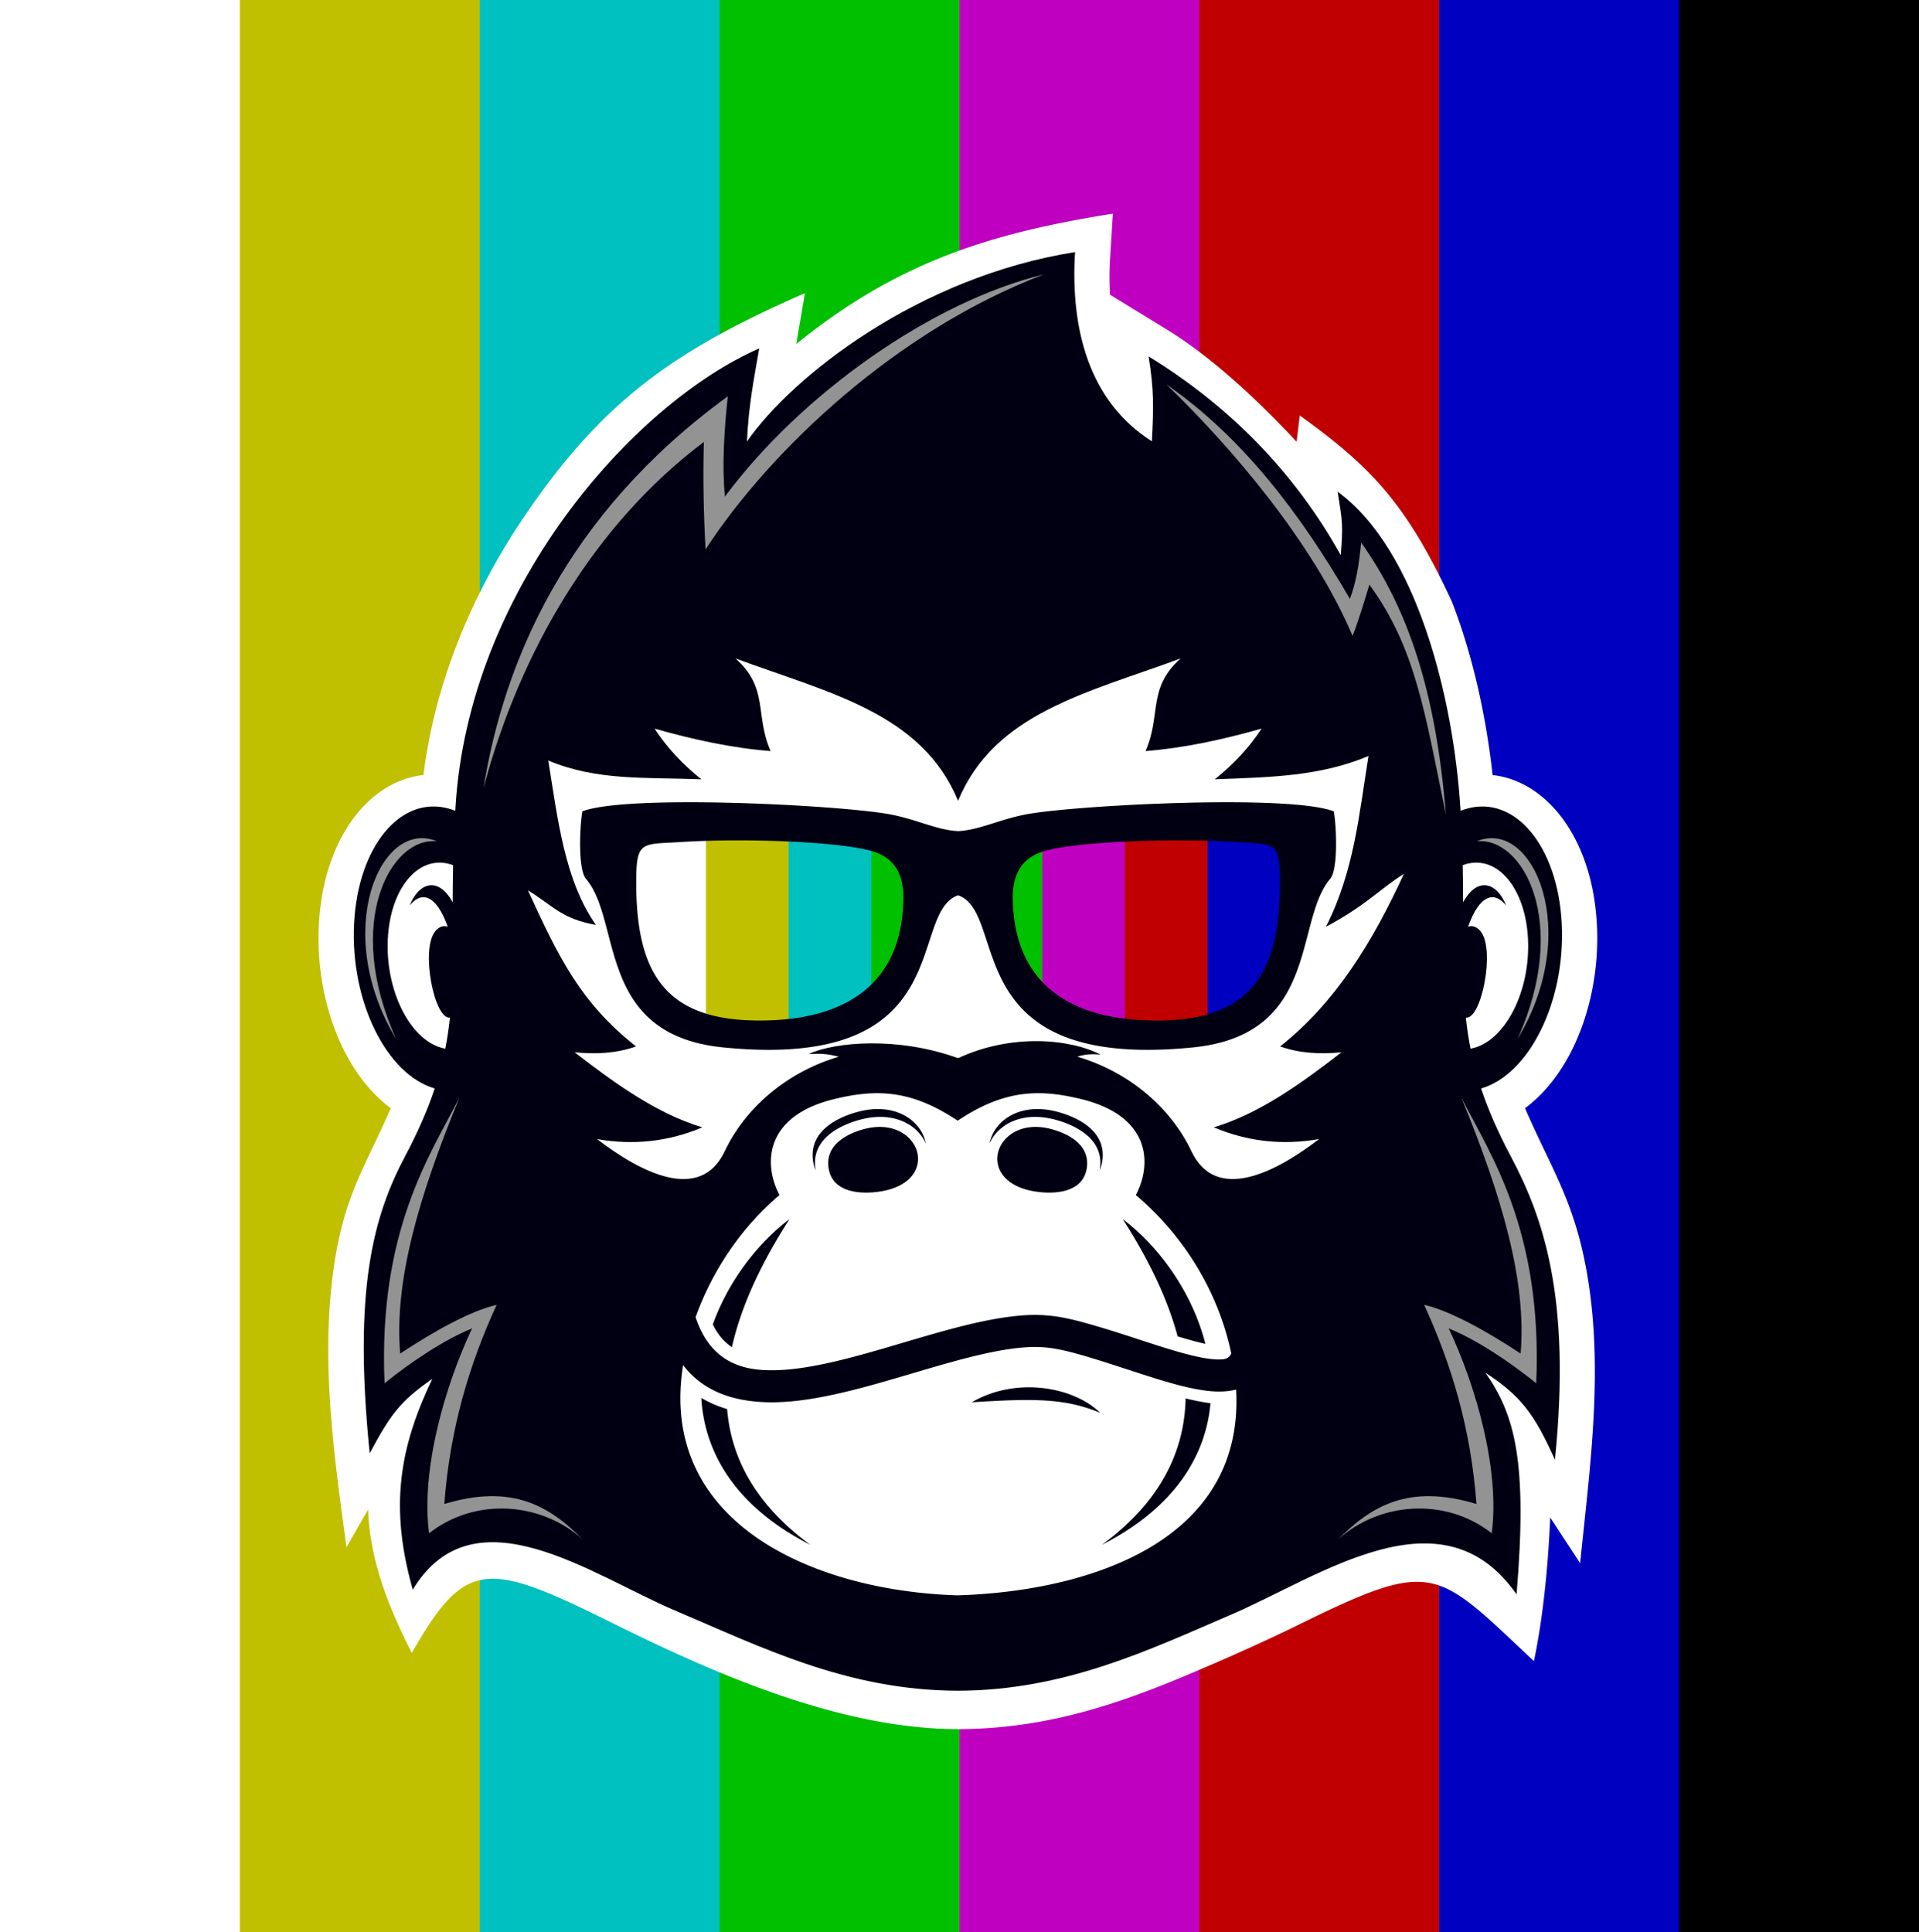 <svg xmlns="http://www.w3.org/2000/svg" xmlns:xlink="http://www.w3.org/1999/xlink" viewBox="0 0 4984.39 5018.6"><rect x="0" y="0" width="4984.39" height="5018.6" fill="#808080" stroke="none"/><defs><style>.cls-1{fill:none;clip-rule:evenodd;}.cls-2{fill:#0000c0;}.cls-3{fill:#c00000;}.cls-4{fill:#c000c0;}.cls-5{fill:#00c000;}.cls-6{fill:#00c0c0;}.cls-7{fill:#c0c000;}.cls-8,.cls-9{fill:#fff;}.cls-10,.cls-13,.cls-9{fill-rule:evenodd;}.cls-10{fill:#010012;}.cls-11{clip-path:url(#clip-path);}.cls-12{clip-path:url(#clip-path-2);}.cls-13{fill:#939393;}</style><clipPath id="clip-path" transform="translate(-11.96 23.14)"><path class="cls-1" d="M1645.79,2157.25c-16.84,182.74,5.56,414,166.89,468.28,281.72,94.67,570.57-24.41,575.36-321.65,2-122.93-98.52-135-213.12-142.83-143.41-9.77-396.34-34.25-529.13-3.8Z"/></clipPath><clipPath id="clip-path-2" transform="translate(-11.96 23.14)"><path class="cls-1" d="M3355.15,2157.25c16.85,182.74-5.55,414-166.89,468.28-281.72,94.67-570.57-24.41-575.36-321.65-2-122.93,98.53-135,213.13-142.83,143.41-9.77,396.34-34.25,529.12-3.8Z"/></clipPath></defs><g id="background"><path d="M12-23.14H4996.34v5018.6H12" transform="translate(-11.96 23.14)"/><path class="cls-2" d="M12-23.14H4373.3v5018.6H12" transform="translate(-11.96 23.14)"/><path class="cls-3" d="M12-23.14H3750.25v5018.6H12" transform="translate(-11.96 23.14)"/><path class="cls-4" d="M12-23.14H3127.2v5018.6H12" transform="translate(-11.96 23.14)"/><path class="cls-5" d="M12-23.14H2504.15v5018.6H12" transform="translate(-11.96 23.14)"/><path class="cls-6" d="M12-23.14H1881.1v5018.6H12" transform="translate(-11.96 23.14)"/><path class="cls-7" d="M12-23.14h1246.1v5018.6H12" transform="translate(-11.96 23.14)"/><path class="cls-8" d="M12-23.14H635v5018.6H12" transform="translate(-11.96 23.14)"/></g><g id="head"><path class="cls-9" d="M1111.76,1990c30.44-241.23,125.32-464.95,249.86-653.29,211.8-320.26,405.68-451.29,741-598.43l-22.48,132.1C2341.3,659.12,2579.93,583,2902.51,531.84l-7,113.46a796.21,796.21,0,0,0-.28,97.17l147.63,90.45c119.57,73.26,241.42,188.62,336.85,291.42l8.3-68.35c181.54,131.36,275.21,224.43,395.2,483.88,56,144.08,89.76,306.31,105.56,450.16,54.7,6.19,104.65,31.68,146.87,72.84,45.14,44,80.87,106.25,102.22,180.78,11.7,40.81,19.28,86.29,21.81,135.38,6,116.17-18.3,230.23-62.52,320.69-31.51,64.53-73.93,118.54-124.13,155.68l1.91,4.34c64.62,148.32,122.44,232.31,155.4,404.57,49.12,257,11.94,515.73-14.16,772.9l-77.72-118.86c-5.1,123.11-18.24,259-42.29,373.18-259.19-242.69-256.91-269.31-624.13-88.14-53.6,26.43-148.84,69.28-180.25,82.92-203.69,88.3-418.21,181.33-691.81,181.85-303.48-.57-625.33-140.62-896.71-275.24-328.83-163.17-381.79-166.65-521.69,77.37-56.92-111.9-109.71-238.63-113.41-372.82l-56.27,98.2c-33.11-244-68.51-489.94-31.53-736.11,27.1-180.35,81.35-254.52,144.65-399.82l1.88-4.34c-50.18-37.14-92.59-91.15-124.12-155.68-44.21-90.46-68.54-204.52-62.52-320.69,2.54-49.09,10.11-94.57,21.81-135.38,21.37-74.53,57.11-136.75,102.26-180.78,42.32-41.28,92.48-66.81,147.4-72.9Z" transform="translate(-11.96 23.14)"/><path class="cls-10" d="M1179.07,2077.55q7.79,2.25,15.41,5.28l.47-8c33.3-566.21,460.08-1048.69,789-1193-14.14,82.86-27.24,145.32-31.89,241.88,116.88-168.56,444.47-427.49,852.2-492.11-12.16,197.86,35.25,387.3,199.54,491.56,4.6-90.15,5.65-132.43-8.48-220.5,207.21,126.95,378.18,298.91,499.16,516.26,6.15-78.67,4.51-86.17-8.1-164.83,208.22,151.85,301.27,543.34,318.71,820.76l.48,8q7.62-3,15.4-5.28c126.27-36.21,237.08,97.1,247.47,297.75s-83.4,392.4-209.55,428.79c17.94,53.82,42.64,111.13,76.72,175.37,83,156.43,158.33,363.64,115.19,788.95-53.24-117.89-87.49-165.39-180.38-225.67,76,109.16,109.59,228.5,80.66,575.41-193.68-277.81-507.77-47.66-743.71,53.61-210.91,90.52-430,196.16-707.32,196.68-288.88-.55-514.64-115.19-733.74-207.93-217.22-92-523.36-317.43-682.19-54.61-61-215-34.7-368.76,50.75-547.52-85.59,59.2-110.21,95.76-162.68,193.37-43.13-425.3,9.29-615.86,92.29-772.29,34.09-64.24,58.78-121.55,76.71-175.37C1015,2767.7,921.22,2575.81,931.62,2375.3s121.19-334,247.45-297.75Zm2632.18,146.57c.71,34,.95,66,1,96.44,38.42-69.76,88.95-49.72,111.71,8.39-29.63-37.45-68.48-30.21-98.82,54.81,11.49-4,23.14.54,32.63,12.24,38.4,47.44,1.91,229.92-38.4,224.1,2.84,26.89,6.75,53.59,12.09,80.65,3.38-.61,6.77-1.38,10.17-2.35,83-23.77,145.33-149.81,139.2-281.54s-78.39-219.22-161.41-195.44c-2.76.78-5.48,1.69-8.15,2.7Zm-2622.47,0c-.73,34-1,66-1,96.44-38.41-69.76-88.93-49.72-111.71,8.39,29.62-37.45,68.5-30.21,98.84,54.81-11.5-4-23.15.54-32.63,12.24-38.41,47.44-1.91,229.92,38.39,224.1-2.83,26.89-6.74,53.59-12.08,80.65-3.38-.61-6.77-1.38-10.19-2.35-83-23.77-145.32-149.81-139.19-281.54s78.4-219.22,161.42-195.44c2.75.78,5.46,1.69,8.16,2.7Z" transform="translate(-11.96 23.14)"/><path class="cls-9" d="M2500.48,2057c-94.89-228.82-334.46-279.65-578.11-369.82,87,77.17,49.7,146,91.15,240.55-101.4-7.88-201.62-30.11-301.33-58.24,32.7,50,73.67,93.52,121.55,131.67-146.4-5.63-271.54,4.07-397.64-48.83,24.3,149.7,41.92,311,123.62,426.92-90.57-16.36-110-49.14-176.48-89.69,80.37,174.76,136.23,291.42,280.81,405.4-52.22,18.36-105.62,20.44-159.53,15.19,106.8,82.6,214.72,159.88,331.71,195-89.45,37.64-180.67,46.77-273.47,30.39,111.18,85.4,267.29,167.42,331.55,31.68,53.31-112.62,161.25-205.84,296.39-245.63-30.38-7.64-44.28-8.29-78-7.09,69.58-31.93,233-45.27,387.74,10.87,138-64.07,289.61-50.92,370.69-9-26-3-45-.1-60.92,5.18,135.14,39.79,243.09,133,296.4,245.63,64.26,135.74,220.35,53.72,331.54-31.68-92.81,16.38-184,7.25-273.47-30.39,117-35.09,224.9-112.37,331.7-195-53.89,5.25-107.3,3.17-159.53-15.19,144.59-114,241.19-273.4,321.56-448.18-66.45,41.92-95.1,79.6-202.48,137.4,73.55-144.46,86.21-293.86,110.52-443.56-126.1,52.9-252.88,54.91-399.27,60.54,47.88-38.15,88.85-81.69,121.55-131.67-99.72,28.13-199.94,50.36-301.33,58.24,41.44-94.5,4.12-163.38,91.14-240.55-243.64,90.17-483.23,141-578.1,369.82Z" transform="translate(-11.96 23.14)"/><g class="cls-11"><path d="M1630.67,2063.7H3349.44V2796H1630.67" transform="translate(-11.96 23.14)"/><path class="cls-2" d="M1630.67,2063.7H3134.6V2796H1630.67" transform="translate(-11.96 23.14)"/><path class="cls-3" d="M1630.67,2063.7H2919.75V2796H1630.67" transform="translate(-11.96 23.14)"/><path class="cls-4" d="M1630.67,2063.7H2704.9V2796H1630.67" transform="translate(-11.96 23.14)"/><path class="cls-5" d="M1630.67,2063.7h859.39V2796H1630.67" transform="translate(-11.96 23.14)"/><path class="cls-6" d="M1630.67,2063.7h644.54V2796H1630.67" transform="translate(-11.96 23.14)"/><path class="cls-7" d="M1630.67,2063.7h429.69V2796H1630.67" transform="translate(-11.96 23.14)"/><path class="cls-8" d="M1630.67,2063.7h214.85V2796H1630.67" transform="translate(-11.96 23.14)"/></g><g class="cls-12"><path d="M1859.56,2058.28H3578.34v732.33H1859.56" transform="translate(-11.96 23.14)"/><path class="cls-2" d="M1859.56,2058.28H3363.49v732.33H1859.56" transform="translate(-11.96 23.14)"/><path class="cls-3" d="M1859.56,2058.28H3148.64v732.33H1859.56" transform="translate(-11.96 23.14)"/><path class="cls-4" d="M1859.56,2058.28H2933.8v732.33H1859.56" transform="translate(-11.96 23.14)"/><path class="cls-5" d="M1859.56,2058.28H2719v732.33H1859.56" transform="translate(-11.96 23.14)"/><path class="cls-6" d="M1859.56,2058.28H2504.1v732.33H1859.56" transform="translate(-11.96 23.14)"/><path class="cls-7" d="M1859.56,2058.28h429.7v732.33h-429.7" transform="translate(-11.96 23.14)"/><path class="cls-8" d="M1859.56,2058.28h214.85v732.33H1859.56" transform="translate(-11.96 23.14)"/></g><path class="cls-10" d="M3476.38,2084.29c6.86,38.06,11.77,149.89-9.2,175.09a145.28,145.28,0,0,0-14,19.53c-74.24,122.31-29.74,387.26-342.9,418.57C2494.39,2759.06,2634,2349,2500.47,2302.37c-133.48,46.65,6.08,456.69-609.8,395.11-313.17-31.31-268.67-296.26-342.89-418.57a147.13,147.13,0,0,0-14-19.53c-21-25.2-16.06-137-9.19-175.09,114.44-44,644.31-17.47,789,6,74.45,12.09,129.51,42.63,186.93,45.38,57.42-2.75,112.48-33.29,186.93-45.38,144.66-23.44,674.52-50,789-6Zm-1811.89,177.1c-1.9,254,82.27,372.65,340.31,366,214.86-5.56,350.21-103.45,353.62-315.15,1.18-72.14-29.6-110.37-83.69-125.26-91.29-25.16-335.56-33-491.31-23.16-103.57,6.54-118.16-4.33-118.93,97.6Zm1672,0c1.91,254-82.25,372.65-340.31,366-214.84-5.56-350.2-103.45-353.61-315.15-1.19-72.14,29.61-110.37,83.69-125.26,91.31-25.16,335.56-33,491.32-23.16,103.56,6.54,118.17-4.33,118.91,97.6Z" transform="translate(-11.96 23.14)"/><path class="cls-9" d="M2499.18,4120.71c351.52-11,745.36-145.56,723.43-534.54a178.68,178.68,0,0,1-29.86,4.65c-63.55,4.76-152.66-24.31-250.39-56.23-39.35-12.85-80.15-26.17-115.36-36.32-36.53-10.54-65.14-17.76-93.83-20.88-27.87-3-56.78-2.27-95,3-77.29,10.73-166.2,37-256.13,63.6-138.66,41-279.69,82.63-397.58,74.21-81.36-5.78-150.29-33-198.27-95.48-65.14,405.76,332.08,586.07,712.95,598Zm710.92-628.26c-31.82-152.8-117.77-301.55-247.95-411.43,42.66-80.8,38.66-205.13-141.44-249.17-110.3-27-200.88-24.5-321.3,56-120.44-80.5-211-83-321.3-56-180.1,44-184.1,168.37-141.45,249.17-97.8,82.54-174.29,195-218,317.17,31.13,94.64,93.3,131.44,171.67,137,103.16,7.33,236.85-32.16,368.29-71,92.93-27.45,184.83-54.62,268.18-66.18,45.38-6.3,80.46-7.18,115.14-3.39,33.85,3.7,66.48,11.89,107.86,23.81,43.45,12.54,81.53,25,118.26,37,89.52,29.23,171.18,55.87,218.49,52.32,11.18-.83,19.38-5.41,23.53-15.35Z" transform="translate(-11.96 23.14)"/><path class="cls-10" d="M2265.19,2907.51c-33.43,7.15-109,33.1-101.61,99.6,7.29,66,78.1,69.59,114.45,66.9,185.09-13.82,131.62-197.39-12.84-166.5Zm662.92,236c96.7,73.05,181.48,192.7,214.7,324-7.6-1.69-15.56-3.62-23.83-5.76-15.16-3.94-31.37-8.61-48.32-13.73-24.59-92.43-71.31-193.66-142.55-304.49Zm228,478.19c-12.28,136.38-92.69,271-282.13,367.77,136.26-100.06,214.08-225.14,217.51-380.33a592.13,592.13,0,0,0,64.62,12.56ZM2062.55,3143.56c-84.11,63.54-159.2,162.36-199.2,273.41q3.35,6.83,7,13.06c11.69,19.85,26.09,34.94,42.75,46.09,22.15-99.88,70.92-210.41,149.44-332.56Zm-229,464.27c8,141.1,87.27,281.63,283.14,381.69-128.1-94.08-204.55-210.25-216.11-352.75a288.3,288.3,0,0,1-67-28.94Zm702.5,11.44c115.79-67.83,265.78-39.63,333.42,27.29-91.81-38.35-174.49-37.34-333.42-27.29Zm211-757.21c42.31,9,137.86,41.87,128.59,126a99,99,0,0,1-7.37,28.58c.48-2.65.91-5.39,1.22-8.22,9.27-84.14-86.26-117-128.57-126-80.44-17.2-138.57,18.16-158.52,64.62,10-55.73,72.77-104.63,164.65-85Zm-13.42,45.45c33.44,7.15,109,33.1,101.61,99.6-7.27,66-78.09,69.59-114.46,66.9-185.07-13.82-131.61-197.39,12.85-166.5Zm-481.85-45.45c-42.3,9-137.84,41.87-128.57,126a98.05,98.05,0,0,0,7.37,28.58c-.5-2.65-.92-5.39-1.24-8.22-9.26-84.14,86.28-117,128.58-126,80.45-17.2,138.56,18.16,158.51,64.62-10-55.73-72.77-104.63-164.65-85Z" transform="translate(-11.96 23.14)"/><path class="cls-13" d="M2723.37,689.62c-382.06,144.9-711.49,457.18-878.74,714.14-5.17-91-7-183.79-4.49-278.92-283.31,213-477.14,541.92-572.2,898.29,52.91-326.4,212-709.23,634.45-1016.84-9.57,87.25-15.35,182.13-7.55,260.51,197.88-266.36,536.87-506.36,828.53-577.18Z" transform="translate(-11.96 23.14)"/><path class="cls-13" d="M3041.71,975.54c195.75,136,345.71,331.65,476.49,557,16.4-44.7,23.36-87.17,29.2-146.41,121.32,170.76,194.13,386.3,220,706-54.15-262.46-78.16-432-198.66-596.67C3560.42,1524,3536.2,1603,3525,1628.32c-102.82-242.93-316.52-492-483.29-652.78Z" transform="translate(-11.96 23.14)"/><path class="cls-13" d="M1146.71,2162c-145.55-60.79-275,232.58-106.24,512.87-136.58-303.44-13-524.88,106.24-512.87Z" transform="translate(-11.96 23.14)"/><path class="cls-13" d="M3847.74,2162c145.54-60.79,275,232.58,106.23,512.87,136.57-303.44,13-524.88-106.23-512.87Z" transform="translate(-11.96 23.14)"/><path class="cls-13" d="M1205.47,2827.53c-73.62,145.16-211.75,343.68-194.66,742.26,70.17-56.67,156.91-114.12,227.42-142.48-69.93,146.92-133.55,367.15-111.78,532.13,122.18-95.65,293.33-79.82,399.12,16.09-85.67-85.83-181.88-145.75-359.54-92.14,14.69-197.71,66-365.08,135.91-517.29-67.15,15.28-163.72,69.08-250.52,126.59-16-188.67,48.53-408.38,154-665.16Z" transform="translate(-11.96 23.14)"/><path class="cls-13" d="M3807.51,2827.53c73.62,145.16,211.74,343.68,194.65,742.26-70.14-56.67-156.9-114.12-227.4-142.48,69.93,146.92,133.54,367.15,111.78,532.13-122.17-95.65-293.33-79.82-399.13,16.09,85.69-85.83,181.88-145.75,359.54-92.14-14.68-197.71-66-365.08-135.9-517.29,67.14,15.28,163.72,69.08,250.52,126.59,16-188.67-48.52-408.38-154.06-665.16Z" transform="translate(-11.96 23.14)"/></g></svg>